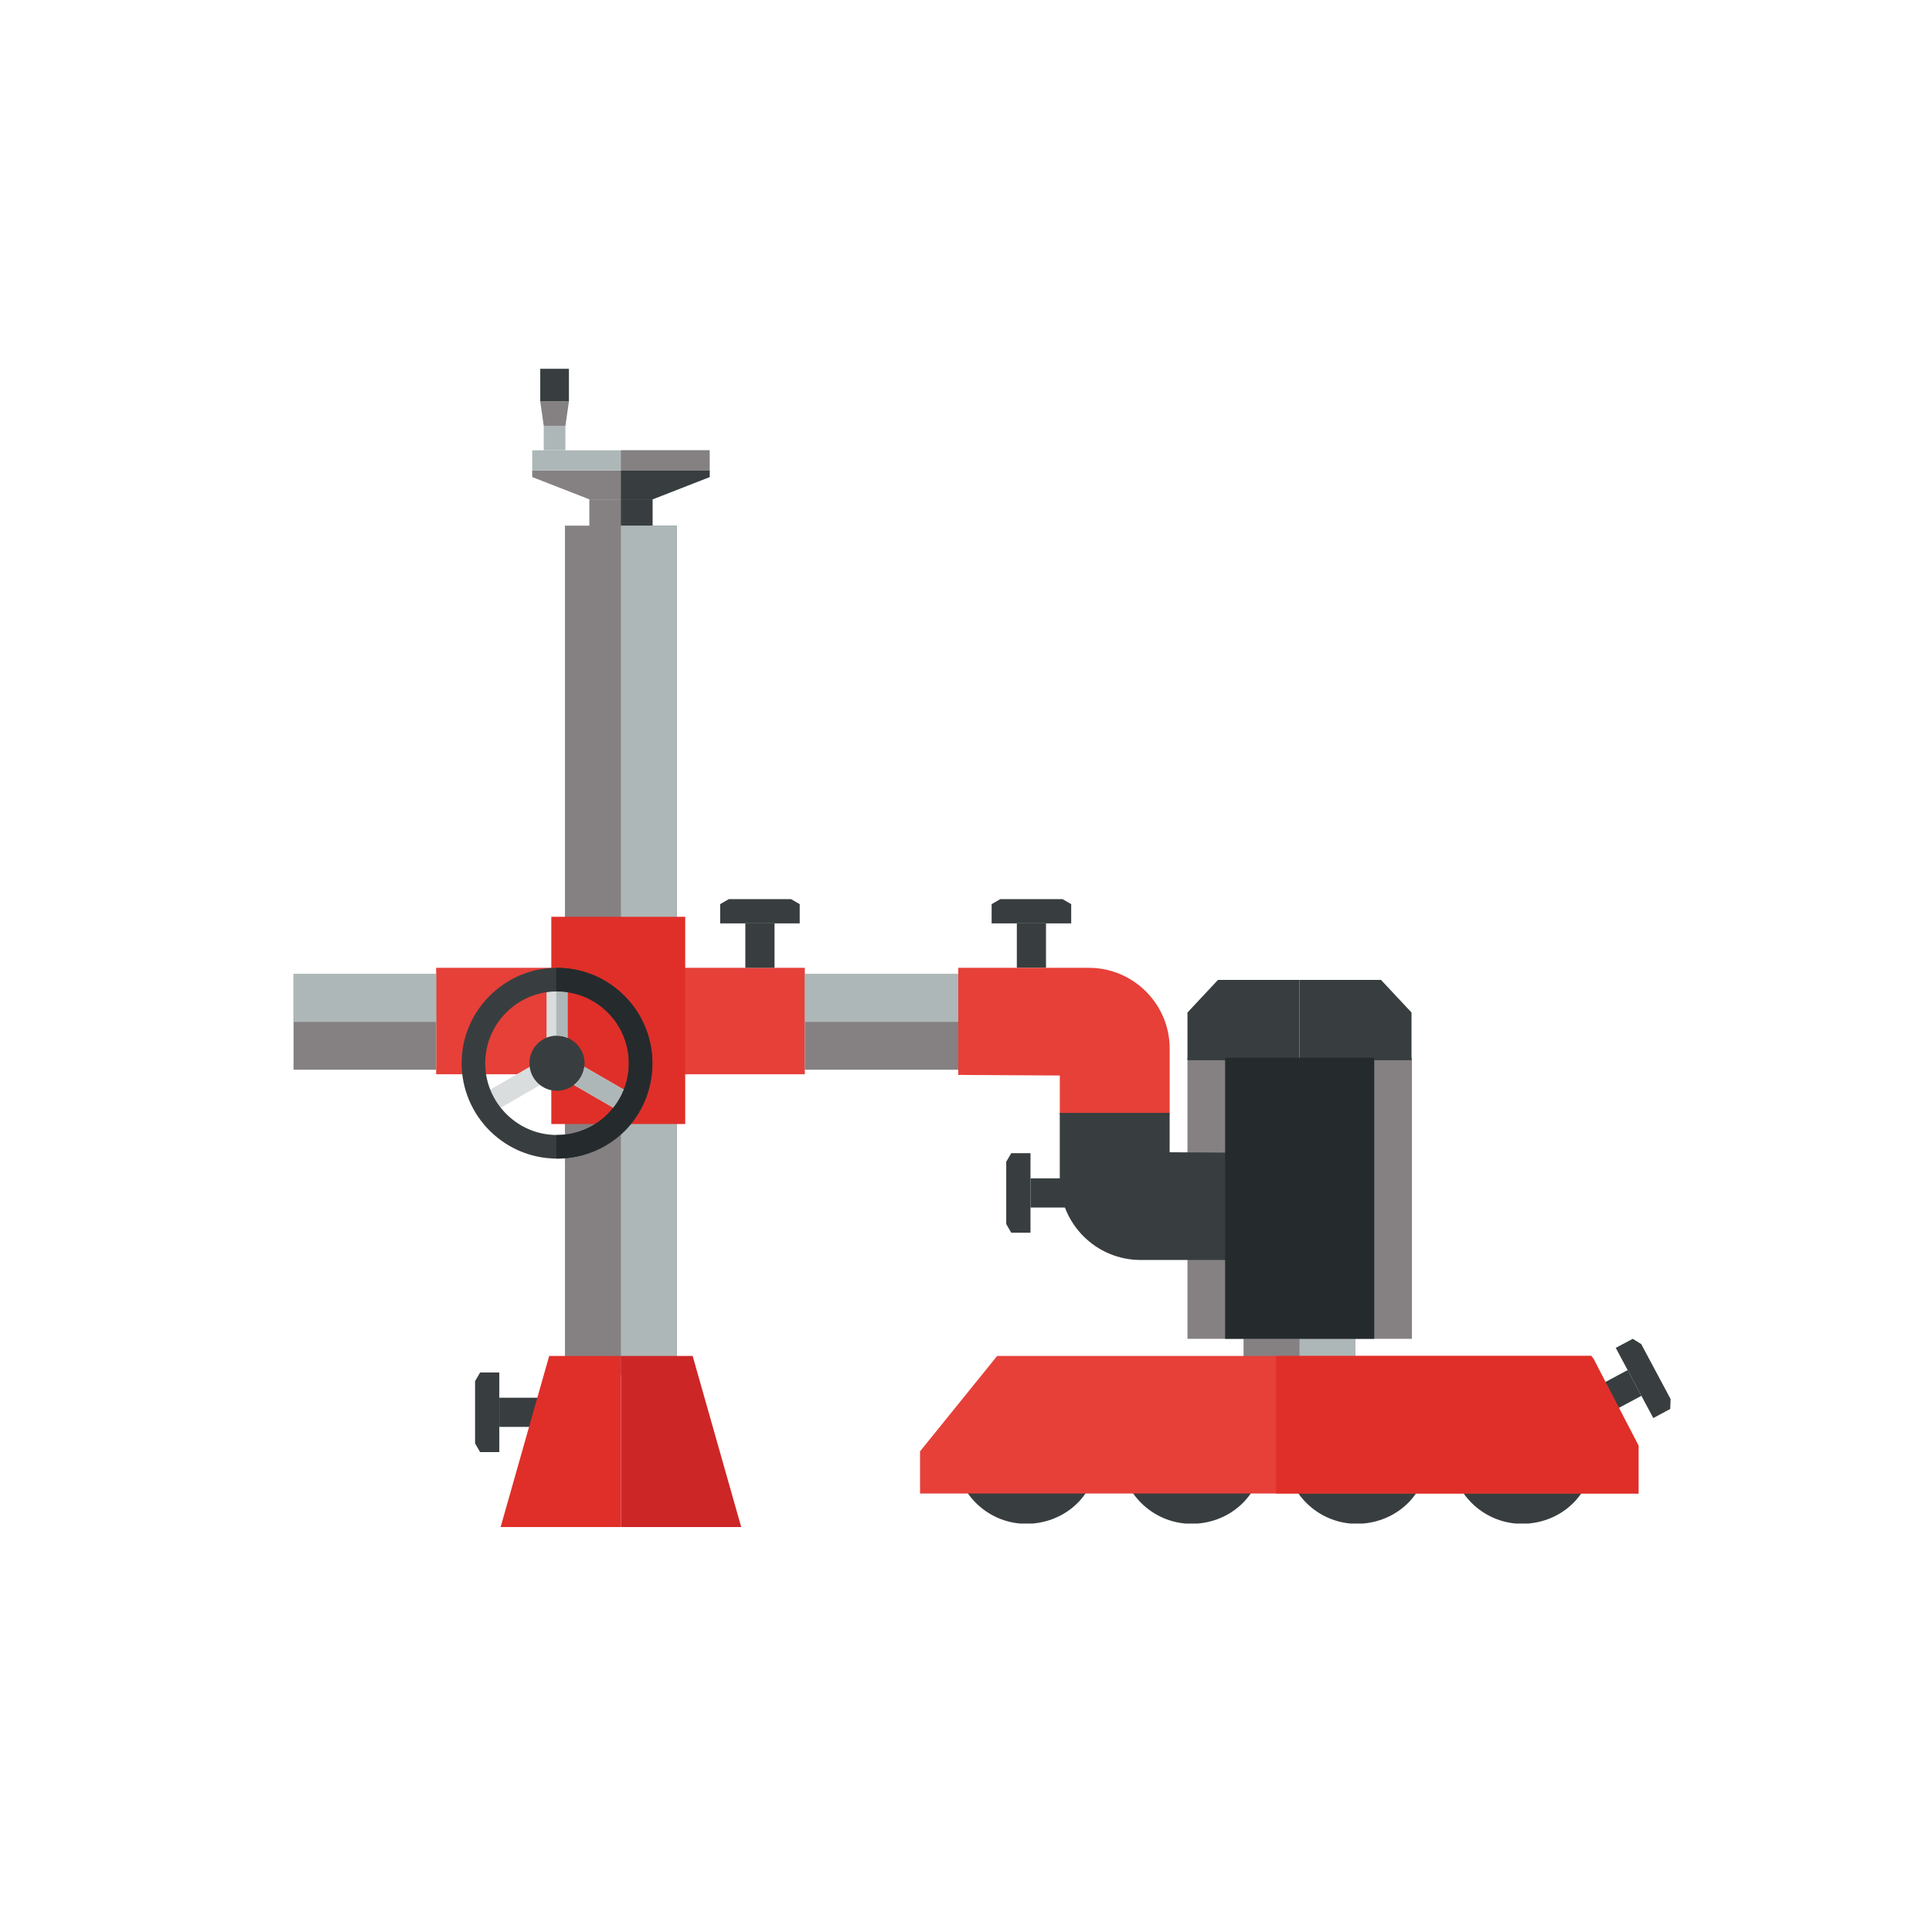 <?xml version="1.0" encoding="UTF-8"?>
<svg id="Layer_1" data-name="Layer 1" xmlns="http://www.w3.org/2000/svg" viewBox="0 0 512 512">
  <polygon points="329.55 360.2 359.21 360.2 359.21 346.76 329.55 346.76 329.55 360.2 329.55 360.2" style="fill: #858182;"/>
  <polygon points="344.38 360.2 359.21 360.2 359.21 346.76 344.38 346.76 344.38 360.2 344.38 360.2" style="fill: #aeb7b7;"/>
  <polygon points="438.14 375.8 428.19 357.2 432.69 354.8 434.94 356.19 442.72 370.75 442.63 373.39 438.14 375.8 438.14 375.8" style="fill: #383e3f;"/>
  <polygon points="431.34 363.09 420.96 368.64 424.61 375.46 434.99 369.91 431.34 363.09 431.34 363.09" style="fill: #383e3f;"/>
  <path d="m261.51,369.04c3.01-2,6.62-3.17,10.51-3.17,10.48,0,18.97,8.5,18.97,18.97s-7.66,18.11-17.4,18.92h-3.2c-9.72-.83-17.35-8.98-17.35-18.92,0-6.6,3.37-12.4,8.47-15.8h0Z" style="fill: #383e3f;"/>
  <path d="m305.3,369.04c3.01-2,6.62-3.17,10.51-3.17,10.48,0,18.97,8.5,18.97,18.97s-7.66,18.11-17.4,18.92h-3.2c-9.72-.83-17.35-8.98-17.35-18.92,0-6.6,3.37-12.4,8.47-15.8h0Z" style="fill: #383e3f;"/>
  <path d="m349.09,369.04c3.01-2,6.62-3.17,10.51-3.17,10.48,0,18.97,8.5,18.97,18.97s-7.66,18.11-17.4,18.92h-3.2c-9.72-.83-17.35-8.98-17.35-18.92,0-6.6,3.37-12.4,8.47-15.8h0Z" style="fill: #383e3f;"/>
  <path d="m392.88,369.04c3.01-2,6.62-3.17,10.51-3.17,10.48,0,18.97,8.5,18.97,18.97s-7.66,18.11-17.4,18.92h-3.2c-9.72-.83-17.35-8.98-17.35-18.92,0-6.6,3.37-12.4,8.47-15.8h0Z" style="fill: #383e3f;"/>
  <polygon points="213.29 256.48 115.58 256.48 115.58 284.69 213.29 284.69 213.29 256.48 213.29 256.48" style="fill: #e64039;"/>
  <polygon points="314.69 354.8 374.17 354.8 374.17 301.2 374.17 280.31 314.69 280.31 314.69 287.74 314.69 354.8 314.69 354.8" style="fill: #858182;"/>
  <polygon points="149.84 112.86 149.84 119.33 144.1 119.33 144.1 112.86 149.84 112.86 149.84 112.86" style="fill: #aeb7b7;"/>
  <polygon points="149.84 112.86 150.77 106.38 143.17 106.38 144.1 112.86 149.84 112.86 149.84 112.86" style="fill: #858182;"/>
  <polygon points="150.77 97.73 150.77 106.38 143.17 106.38 143.17 97.73 150.77 97.73 150.77 97.73" style="fill: #383e3f;"/>
  <polygon points="172.92 132.33 172.92 141.92 156.18 141.92 156.18 132.33 172.92 132.33 172.92 132.33" style="fill: #858182;"/>
  <polygon points="188.06 126.42 188.06 124.64 141.04 124.64 141.04 126.42 156.18 132.33 172.92 132.33 188.06 126.42 188.06 126.42" style="fill: #858182;"/>
  <polygon points="188.06 119.33 188.06 124.64 141.04 124.64 141.04 119.33 188.06 119.33 188.06 119.33" style="fill: #aeb7b7;"/>
  <polygon points="172.92 132.33 164.55 132.33 164.55 141.92 172.92 141.92 172.92 132.33 172.92 132.33" style="fill: #383e3f;"/>
  <polygon points="188.06 126.42 188.06 124.64 164.55 124.64 164.55 132.33 172.92 132.33 188.06 126.42 188.06 126.42" style="fill: #383e3f;"/>
  <polygon points="314.69 268.33 314.69 280.97 344.38 280.97 344.38 259.68 322.78 259.68 314.69 268.33 314.69 268.33" style="fill: #383e3f;"/>
  <polygon points="374.07 268.33 374.07 280.97 344.38 280.97 344.38 259.68 365.98 259.68 374.07 268.33 374.07 268.33" style="fill: #383e3f;"/>
  <polygon points="188.06 119.33 164.55 119.33 164.55 124.64 188.06 124.64 188.06 119.33 188.06 119.33" style="fill: #858182;"/>
  <polygon points="149.72 364.38 179.38 364.38 179.38 139.3 149.72 139.3 149.72 364.38 149.72 364.38" style="fill: #858182;"/>
  <polygon points="164.55 364.38 179.38 364.38 179.38 139.3 164.55 139.3 164.55 364.38 164.55 364.38" style="fill: #aeb7b7;"/>
  <polygon points="269.27 283.49 269.27 258.14 213.29 258.14 213.29 283.49 269.27 283.49 269.27 283.49" style="fill: #858182;"/>
  <polygon points="269.27 270.82 269.27 258.14 213.29 258.14 213.29 270.82 269.27 270.82 269.27 270.82" style="fill: #aeb7b7;"/>
  <polygon points="115.58 283.49 115.58 258.14 77.79 258.14 77.79 283.49 115.58 283.49 115.58 283.49" style="fill: #858182;"/>
  <polygon points="115.58 270.82 115.58 258.14 77.79 258.14 77.79 270.82 115.58 270.82 115.58 270.82" style="fill: #aeb7b7;"/>
  <polyline points="264.26 359.34 264.26 359.34 243.82 384.62 243.82 395.8 434.22 395.8 434.22 383.09 421.71 359.34 421.71 359.34 421.71 359.34" style="fill: #e64039;"/>
  <path d="m338.17,359.34v36.46h96.05v-12.71l-11.93-23.06-.58-.69" style="fill: #e02f29;"/>
  <polygon points="211.93 244.71 190.85 244.71 190.85 239.61 193.14 238.28 209.64 238.28 211.93 239.61 211.93 244.71 211.93 244.71" style="fill: #383e3f;"/>
  <polygon points="197.52 244.71 197.52 256.48 205.26 256.48 205.26 244.71 197.52 244.71 197.52 244.71" style="fill: #383e3f;"/>
  <polygon points="132.32 363.73 132.32 384.82 127.23 384.82 125.9 382.52 125.9 366.02 127.23 363.73 132.32 363.73 132.32 363.73" style="fill: #383e3f;"/>
  <polygon points="132.32 378.14 144.1 378.14 144.1 370.41 132.32 370.41 132.32 378.14 132.32 378.14" style="fill: #383e3f;"/>
  <polygon points="283.88 244.71 262.79 244.71 262.79 239.61 265.09 238.28 281.59 238.28 283.88 239.61 283.88 244.71 283.88 244.71" style="fill: #383e3f;"/>
  <polygon points="269.47 244.71 269.47 256.48 277.2 256.48 277.2 244.71 269.47 244.71 269.47 244.71" style="fill: #383e3f;"/>
  <polygon points="273.09 305.6 273.09 326.68 267.99 326.68 266.66 324.39 266.66 307.89 267.99 305.6 273.09 305.6 273.09 305.6" style="fill: #383e3f;"/>
  <polygon points="273.09 320.01 284.86 320.01 284.86 312.27 273.09 312.27 273.09 320.01 273.09 320.01" style="fill: #383e3f;"/>
  <polygon points="164.55 359.34 145.54 359.34 132.67 404.68 164.55 404.68 164.55 359.34 164.55 359.34" style="fill: #e02f29;"/>
  <polygon points="164.55 359.34 183.56 359.34 196.43 404.68 164.55 404.68 164.55 359.34 164.55 359.34" style="fill: #cd2627;"/>
  <path d="m253.96,256.48h34.58c11.84,0,21.44,9.6,21.44,21.44v17.28l-29.12.26v-10.44s-26.91-.16-26.91-.16v-28.38Z" style="fill: #e64039;"/>
  <path d="m336.88,333.91h-34.58c-11.84,0-21.45-9.6-21.45-21.45v-17.54h29.12v10.44s26.91.16,26.91.16v28.38Z" style="fill: #383e3f;"/>
  <polygon points="146.1 297.88 181.59 297.88 181.59 242.96 146.1 242.96 146.1 297.88 146.1 297.88" style="fill: #e02f29;"/>
  <g>
    <polygon points="168.46 290.57 150.4 280.14 150.4 259.61 144.84 259.61 144.84 280.14 126.77 290.57 129.55 295.38 147.62 284.95 165.68 295.38 168.46 290.57 168.46 290.57" style="fill: #dadddd;"/>
    <path d="m140.31,281.76c0-4.1,3.38-7.42,7.51-7.3,3.81.11,6.99,3.28,7.1,7.1.11,4.13-3.2,7.51-7.3,7.51s-7.31-3.27-7.31-7.31h0Z" style="fill: #383e3f;"/>
    <path d="m147.62,262.74c-11.2,0-20.17,9.73-18.91,21.18.97,8.73,7.99,15.76,16.71,16.74,11.46,1.29,21.22-7.69,21.22-18.9,0-10.49-8.54-19.03-19.03-19.03h0Zm0,44.3c-14.53,0-26.24-12.32-25.22-27.07.86-12.45,10.94-22.54,23.39-23.42,14.76-1.04,27.1,10.67,27.1,25.21s-11.34,25.28-25.28,25.28h0Z" style="fill: #383e3f;"/>
    <path d="m152.09,287.53l3.27,1.89,7.16,4.14c1.15-1.45,2.09-3.07,2.78-4.81l-10.45-6.04c-.26,1.96-1.28,3.67-2.77,4.82h0Z" style="fill: #aeb7b7;"/>
    <path d="m150.4,275.01v-12.06c-.97-.14-1.97-.22-2.98-.21h0s0,11.73,0,11.73c.07,0,.14,0,.2,0,.98,0,1.92.2,2.78.55h0Z" style="fill: #aeb7b7;"/>
    <path d="m171.71,289.42c.77-2.42,1.19-4.99,1.19-7.66,0-3.76-.83-7.33-2.31-10.54-.54-1.16-1.16-2.28-1.86-3.34-1.26-1.9-2.77-3.63-4.48-5.13-4.5-3.94-10.39-6.32-16.83-6.27h0s0,6.26,0,6.26c.07,0,.14,0,.2,0,.94,0,1.87.07,2.78.21,8.71,1.28,15.52,8.49,16.19,17.38.03.47.06.95.06,1.44,0,2.47-.48,4.82-1.33,6.98-.69,1.75-1.64,3.36-2.78,4.81-3.49,4.4-8.87,7.23-14.91,7.23-.07,0-.14,0-.2,0v6.25s0,0,0,0c11.35.09,21.02-7.35,24.29-17.62h0Z" style="fill: #252a2d;"/>
  </g>
  <polygon points="324.67 354.8 364.19 354.8 364.19 297.69 364.19 280.31 324.67 280.31 324.67 315.25 324.67 354.8 324.67 354.8" style="fill: #252a2d;"/>
</svg>